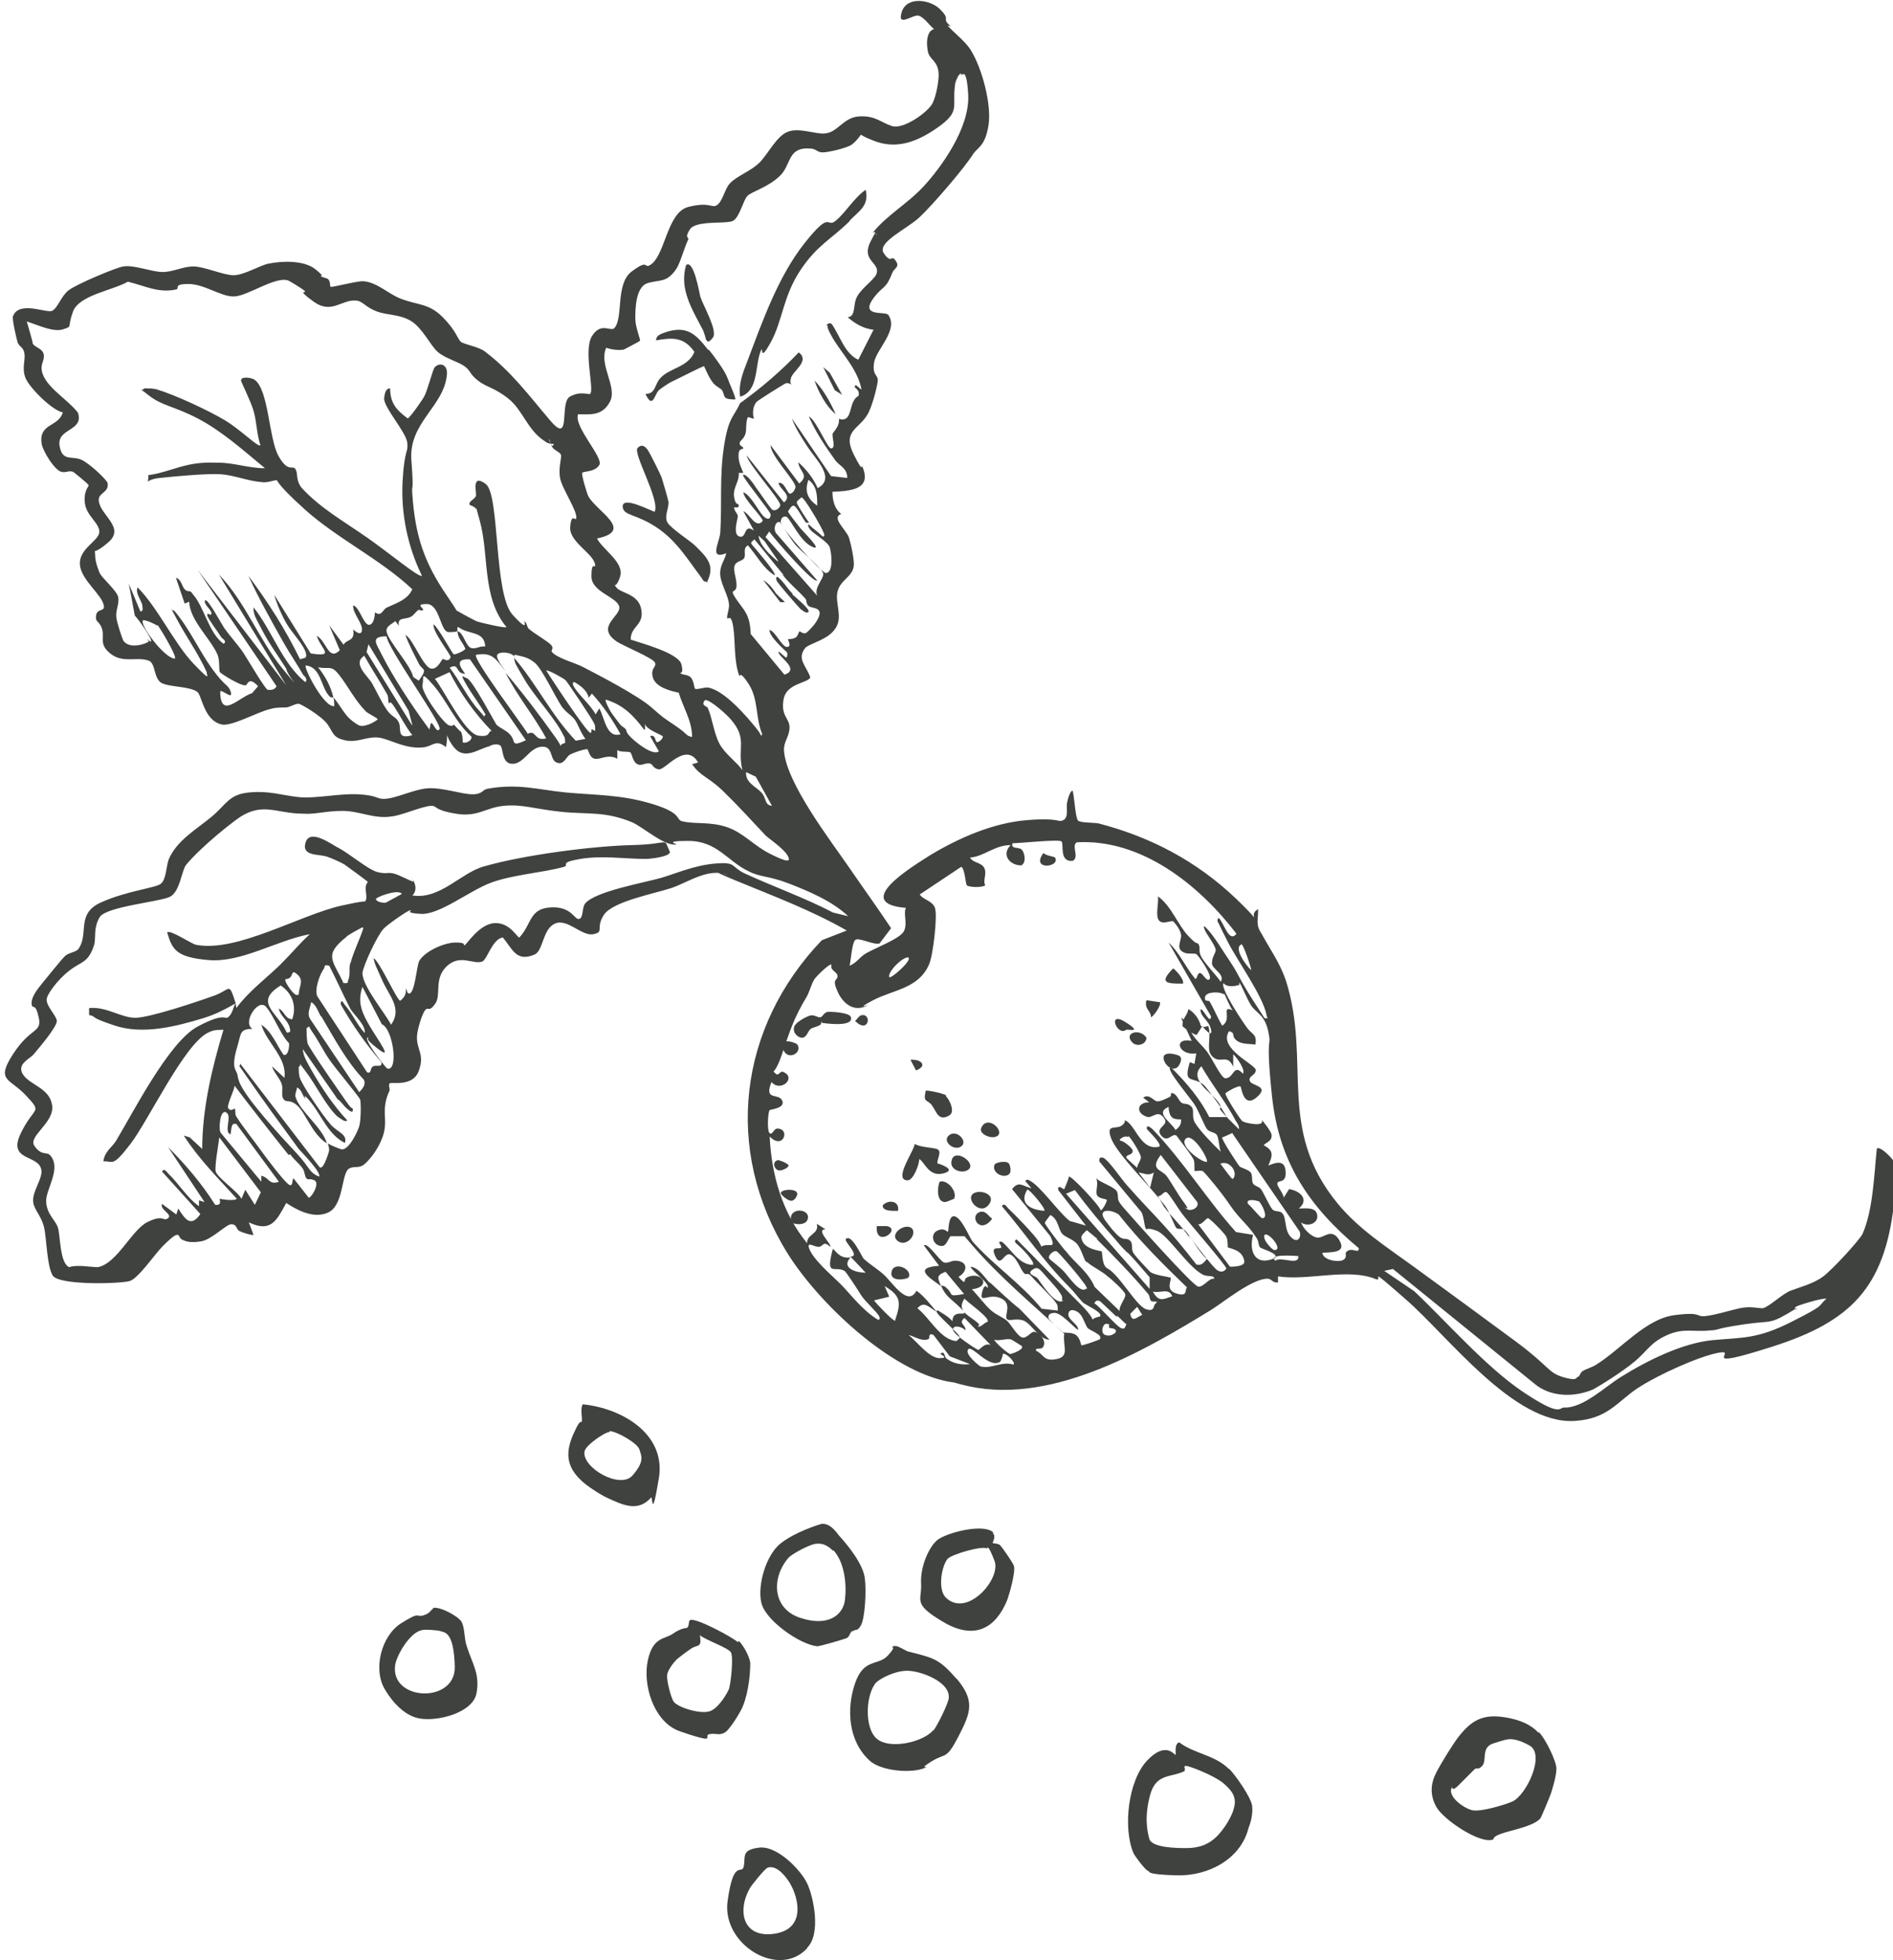 <?xml version="1.0" encoding="UTF-8"?>
<svg id="Layer_1" xmlns="http://www.w3.org/2000/svg" version="1.1" viewBox="0 0 410 424.5">
  <!-- Generator: Adobe Illustrator 29.8.1, SVG Export Plug-In . SVG Version: 2.1.1 Build 2)  -->
  <defs>
    <style>
      .st0 {
        fill: #3f423f;
      }
    </style>
  </defs>
  <path class="st0" d="M260.4,222.2l-1.2,1.9c-.6,0-2.5-1.3-3.1-1.9,0-1.9,1-2.1,1.3-3.7,1.3.8,2.3,2.1,2.7,3.7h.2Z"/>
  <path class="st0" d="M205.2,5.5c1.5,1.7,4.2,3.7,5.2,5.6,2.3,3.8,4.4,11.5,3.7,16s-2.3,4.8-3.3,6.2c-1.9,3.1-9,11.3-11.7,13.8s-9.2,5.4-7.7,7.7,1.7.6,2.3,1.3c1.5,1.7,0,1.9-.4,2.9-1.5,3.8-1.9,2.7-4,5.4-3.3,4.4,2.5,2.9,3.1,3.8,2.3,3.3-2.7,7.5-3.1,10.4s1,2.5.8,4-1.3,5.8-2.3,7.3c-1.9,3.1-5.4,3.5-2.9,8.5s1.5,1.5,1.9,2.7c2.1,5-2.7,5.2-6.5,5.4,0,1.7.4,3.7,1.9,4.8-2.3.8,1.2,3.5,1.7,5.2s1.2,5,1,6.2c-.4,2.3-2.9,2.9-3.5,5.4s1.2,5.4-.4,7.9-5,3.1-6.5,4.2c-2.1,2.5.2,4,1,6.5-.6,1.3-5.2,1.2-5.8,4.8s1.3,4,1.3,6-1.3,3.1-1.2,5c.4,6.9,10,19.4,14,25.2s6.2,8.8,9.2,13.3l-2.5,3.3c-1.2.4-4.4-1.3-5.2-.8s-1,4.6-1.3,5.6c1.3-.4,2.1-1.7,3.3-2.5,1.9-1.2,7.7-3.3,8.5-5s-.2-3.7.4-5c-11.9-1,1.5-9,5.4-11.5,6.2-3.7,13.5-6.9,20.8-7.5,7.3-.6,6.7.6,7.9,0s.6-2.7.8-3.7.6-2.5,1.2-2.7c.4,1.2.6,6,1.2,6.5s3.1.4,4.4.6c11.2,2.9,21.2,8.1,29.8,16.3s1.5,3.8,4.8,2.3c0,2.5-.6,3.3.8,5.4,1.9,3.5,3.8,6,5.2,10,5.6,17.7-2.1,32.1,11.2,48.3,4.6,5.6,10.6,9.4,16.5,13.7s14.8,10.8,22.1,16.2,6.9,6.7,10.2,7.7,2.9,0,3.1,0c.6,0,.6-1,1.2-1.3,1-.6,2.1-.8,3.1-1.5,5.2-3.3,10.6-9.8,16.7-10.6s4.6.4,6.7.2,5.2-1.2,7.5-1.7,3.8,0,5,0c1.5-.4,4.2-3.1,6-3.8s5-1.5,7.1-3.1,7.7-7.7,8.5-9.2c2.3-5.2,2.5-12.9,3.1-18.5.8-.6,3.7,2.5,3.7,2.9.2,2.3.2,6.7,0,9.2-2.1,18.1-9.4,25.4-26.3,30.8s-7.3.6-11.5,1.3-13.3,4.8-17.7,7.7c-4.4,2.9-6.5,6.7-13.7,7.1-13.1.8-27.3-18.3-36.5-26.3-9.2-8.1-4.6-3.7-6.5-4.4-6-2.5-14.6.4-21.2-.6v1.3c-1.2.2-1.3-.8-2.3-.8-3.3,0-9.4,5-12.1,6.7-15,9.2-35.6,21.2-54.2,16.2-1-.2-1-.4-2.7-.6-12.7-2.3-28.3-17.1-35-27.9-13.8-22.3-10.6-48.8,7.5-67.7l5.4-2.1c-7.7-4.4-16-7.5-24-10.8s-1.2-1-1.9-1.3c-4.2-1.5-8.5,1.7-12.1,2.9s-12.7,2.9-14.6,5.8.2,3.7-2.3,4.2-5.6-3.5-8.3-2.3-2.5,5.8-4.4,6.7c-4,1.7-4.8-1.2-6.9-3.7-2.3.4-3.3,4.6-4.4,5.2-1.9.8-4.8-1.7-7.7,1s-1.2,6.2-2.5,8.1-1.5.8-2.1,1.3c-.8.8-1.9,4.6-1.9,6,0,2.9,1.7,3.7.4,7.3s-6,2.3-6.3,2.7,0,1,0,1.5c-2.1,4.4-.2,6.3-1.5,10-1.3,3.7-4,6.2-4.4,6.3-1,.6-2.1,0-3.1.8-1.5,1.5-1,7.9-4.4,9.4s-7.3-1-9-2.1c-2.1,3.8-3.3,6.5-8.1,4.2l1,2.7c-.2.2-2.9-.6-3.3-1s-.4-1.3-1.5-1.3-4.2,3.3-6.5,3.7-3.3,0-3.8-.2c-1.2-.4-.8-1.3-1.5-1.2s-2.3,1.7-3.1,2.5c-1.7,1.7-5.2,6.9-7.1,7.5s-15.4,1-16.7-1.2-1.3-8.3-1.9-10.6-2.1-3.7-2.3-5.2c-.4-2.3,2.3-5.4,1.7-7.3-.8-3.1-7.3-1.7-4.4-7.7s4.8-4.2,1.2-8.1-6.7-3.1-2.9-9,6.3-4.6,5.6-7.9-1.3-1.9-1.5-2.7c-.4-1.5,1.2-3.5,2.1-4.6s4.2-5.2,5-6,2.1-.8,2.9-1.5c2.5-3.3-.6-7.7,5-10.2s11.7-3.1,12.9-4,1.2-3.8,1.7-5.2c1.7-4.2,6.2-6.7,9.4-9.4s3.7-4.8,8.1-5.2,6.9.6,10.6,1c3.7.4,8.7-.8,12.9-.6s4,1,5.6,1c2.5,0,6.5-2.1,9.6-2.3s7.3,1.3,9.6,1.3,2.1-1,3.3-1.2c6.7-1.2,10.8.2,16.9.8,6.2.6,11.9.4,18.8,2.5,6.9,2.1,4.8,3.5,6.7,3.8,2.9.6,5.8,0,9.4,1.2s5.8,4,9.4,5.8,4.6,1.9,3.8.4-4.2-3.8-4.8-4.4c-3.1-3.3-6-6.5-9.2-9.6s-4.8-3.1-6.7-5.8l1.3-.4c-2.7-4.6-7.1,1.7-8.5,1.5s-1.2-1.2-2.1-1.3-1.7.6-2.5.2c-1-.4-1.2-2.1-1.5-2.5s-2.3,0-2.9-.6v1.9c-2.7-1.5-4.8,1.5-6-1s.2-1,0-1c-.6-.4-3.8.8-4.4,1.2s-1.2,2.1-2.5,1.7c-1.9-.4-.8-3.7-3.5-3.5s-3.8,3.7-6.3,3.7-1.9-3.5-2.7-4-2.1,0-2.3.2c-2.5.6-5.4,3.1-7.7.2s-1-4-1.7,0c-2.1-1.7-2.7-.4-4.6,0-4.2.6-7.7-1.9-10.2-2.1s-4.4,1.2-7.1.6-2.5-1.7-3.8-3.5-5.8-4.4-6.2-4.4c-1,0-1.9.8-2.9.8s-2.3,0-3.5.4c-2.5.6-8.1,3.7-10.2,3.3-4-.8-4.4-6.5-5.4-7.1-1.7-1.2-6-1-7.7-1.9s-1.3-4.2-2.7-4.8c-2.5-1-5.6.6-8.3-1.5s-1.3-3.5-1.9-5.4-1.5-1.3-1.3-2.9,1.9-.8,1.7-2.1c-.4-2.5-5-5.6-5.2-9s4-5,4.2-6.9-2.7-3.5-3.1-6.2.8-3.7.8-4-3.1-2.7-3.3-2.9c-1-.4-1.5.2-2.5,0-1.5-.2-4.2-4.6-4.4-6.2-.6-4.4,3.7-3.5,4.6-6.7-2.3-.4-7.3-5.4-8.1-7.5s0-3.7-.2-5.2-1.2-1.5-1.5-2.5-1.2-5-1-5.6c1.3-3.5,7.3-.6,8.5-1.2s1.9-3.1,3.5-4.4,10.4-5,11.9-5.2c2.3-.4,6.2,1.2,8.5,1.2s4.4-1.2,6.7-1.2,6.5,1.9,8.7,1.9,5.6-2.1,7.5-2.5c2.9-.6,7.7-.8,10.2,1.2s.8,1.2,1.2,1.5,1.2.4,1.5.6c.6.4.4,1.5.6,1.7s5.8-1.3,7.1-1.2c2.9.2,5.4,2.7,7.9,3.7,3.7,1.5,6.2,1,9.2,4s3.3,4.8,4,5.4,3.7,1,5.2,2.1c5.8,4.4,9.6,9.6,14.2,15,4.6,5.4,1.9-3.8,4.2-5.2,2.3-1.3,4-.4,4.4-.6,1-.8-1.5-9.4.4-12.5s4-1,4.8-1.7c2.1-2.1.2-9.6,3.8-12.3s2.7-.8,3.8-1.3c3.5-1.7,3.7-11.5,8.5-12.7s5,.4,6.2-.4,1.7-3.5,2.7-4.6c1.5-1.7,4.6-2.7,6.5-4.6s3.7-5.8,6.2-6.7,6,.6,7.9.4c2.9-.2,4-3.5,7.5-3.7s4.6,1.3,7.1,2.1,7.9-3.1,8.8-5,1.3-5,1.3-6c0-3.1-1.9-3.3-2.3-5s-.4-4.6,1.3-5c-1-.8-2.1-2.5-3.3-2.9s-4.8,2.7-3.7-.8,6.2-2.7,8.3-.6.8,1.9,1.5,2.9l.8.8ZM189.1,50.3c3.1-3.8,7.5-6.2,11-10s10-12.5,9.6-19.8-1.7-3.1-1.5-4.6c-.6,0-1.2,1.7-1.3,2.1-.8,5.2,1.3,6-3.8,9.6s-9.4,4.6-13.8,2.9-2.5-1.7-2.7-1.5-1,1.5-2.1,2.3-5.2,1.7-6.3,1.7-1.3-.6-2.3-.8c-5.4-.6-4.4,3.3-6.9,5.8s-6.2,3.5-7.1,4.4-1.7,4.6-3.1,5.4-8.1-.2-9.4,1.9,0,1.5-.4,2.3c-.8,1.7-1.7,5-2.5,6.2-2.1,3.1-3.5,2.3-6.2,3.1s-2.7,5.8-2.7,7.7,1.2,4.6,1,4.8-3.1,1.7-3.5,1.9c-1.3.2-2.7,0-3.8-.4-1.7,3.7,2.5,8.5.8,11.7s-4.4,2.7-6.9,2.7c-1,2.7,5.6,9.4,4.6,11s-3.5,1.3-3.7,1.7,1,4.4,1.3,5c1.7,3.3,10.2,7.5,1.9,9.2,1.3,2.5,6,5.2,5,8.3s-1.7,1-.8,2.3,4.8,1.3,5.4,4.8-2.3,3.5-2.3,6.5c2.3.8,10.4,2.9,11,5.4s-.6,1.5-.2,1.9,1.7.2,2.3,1,.6,1.9.8,2.3,2.3-.4,2.9-.2c3.5.6,8.3,6.2,10.4,8.8s.4,2.3,1.3,1.3c-1.5-3.5-.8-7.5-2.9-10.8s-1.9-1.5-2.1-1.9c-1.2-3.3-.8-7.5-1.3-10.6s-1.2-1.3-1.3-1.9.4-1.7.4-2.7c0-1.9-1.7-4.4-1.9-6.5s1-3.3,1.3-4.8c-3.8,1.5-1.5-2.3-1.3-4.4.4-6.3-.2-12.1.8-18.7,1-6.5,2.1-6.3,3.5-9.4,4.6-3.3,8.8-6.9,12.7-11,2.5,1.9-1.3,4-1.7,5.6s.4,1.2.2,1.3-.8-.4-1.3-.2-6.2,3.8-6.3,4c-.8.8-1,2.5-.6,3.7l-1.3-.4c-.6,1.2-.2,2.7-.6,3.8s-1.2,1.3-1.2,1.9.6.6.8,1c0,.4-.8,0-1,1-.2,1.9.4,2.9,1,4.4h-1c.2,1.9-1.3,3.1-1,5.2s1,1.2,1,1.9-1,.2-1,.4c0,.8.8,1.3.8,1.9s-1.2,4,.4,4.4.8-2.9,3.1-1.3l-2.3-4.2c1.3.4,2.7,4,4.2,2.1,0-.8-4.2-4.8-4.2-6.2,1.7.6,3.5,4.6,4.6,5.4s1.3,0,1.3-.6-5.4-7.1-6-8.5c.6-.6,2.5,2.1,2.7,2.5.8,1,3.3,4.8,3.7,5,.8.4,1.7-.6,1.7-1,0-1.2-6.9-8.8-7.3-10.8l8.1,10.2c1.9-1.5-.8-2.7-1.2-4.2,1.3-.4,1.9,2.3,2.5,2.3s1.2-1,1.2-1.5c-.2-1.5-5.4-6.7-5.4-9l6.2,8.3c2.3-1.9,0-2.5-.2-4.6,1.7,1.5,3.3,3.5,4.2,5.6,4-2.1-.4-6.2-2.1-8.8s-2.7-4.2-3.5-6.3l8.5,12.5,3.5.4c0-2.1-1.5-2.5-2.5-3.7-2.1-2.9-4.4-6.3-5.8-9.6,1.5.6,4,6.9,4.8,6.9,1.2,0,0-2.7.4-3.3s1.5-1.7,1.3-3.1c2.5.8,2.3-2.1,3.1-3.7s1.3-.8,1.2-1.9-1.5-1.2-.6-1.7l1.2,1c-.8-4.4-4.2-7.7-6.3-11.3s-.2-1.9-1.3-2.7q.8-.8,1.3,0c1.7,2.5,2.7,6.2,5.6,7.5l3.3-6.5c-2.1-.2-4-1.3-5.6-2.7,1.9-.2,1-2.7,2.1-4.6s4-3.8,4.2-5c.6-2.3-3.5-2.7-1.3-6.9s.8-1,1.2-1.3v-.6ZM120,96.2c-.4-.2-1.3,0-1.9-.6-3.8-2.3-4.8-6.7-7.9-9.2s-4.8-2.5-6.7-4-1.5-2.1-2.9-3.1-4.2-1.7-5.8-3.1-3.3-5.2-5.8-6.7-5.2-1.2-7.5-2.1-2.9-2.1-4.2-2.3c-3.3-.4-5.4,3.1-9.4.2s-1.2-1.7-1.9-2.3-3.5-2.3-3.7-2.3c-2.9-.8-8.8,3.5-11.7,3.5s-6.3-2.7-9.8-2.7-1.7,1-2.7,1.2c-3.8.8-6.7-.8-10.4-1.7-3.3,1.9-10.6,2.9-11.9,6.5s0,3.1-2.1,3.8-5.2-.8-7.9-1.7c0,0,1.3,4.4,1.3,4.8.4.8,1.9,1,2.3,2.1s-.4,2.1-.4,3.1c0,3.8,5.6,6.7,7.9,9.8,1.3,4-4.6,3.3-4,7.1s2.9,1.9,5.2,3.3,5.2,4.4,5.2,4.8c.4,2.1-2.1,2.1-1.9,3.8.2,3.1,5.8,5.8,2.1,9s-2.9,1-2.9,2.7.8,3.5,1,4c.6,1.2,3.7,3.8,4,5.2s-.6,2.9-.4,4.4,1.3,4.6,1.5,5c1,1.5,3.3,1.2,4.8.6,1.5-.6.2-.6.4-.8.2,0,.8.6.8.4.4-.4-2.7-4.8-3.5-5.6l-1.3-6.9,2.5,6c.8,0,.4-1,.4-1.5-.4-1.2-1.5-2.5-1-3.7,4.4,4.4,7.9,12.1,12.1,16.5s2.7,2.3,2.9,1.9c-1.9-4.2-4.6-7.9-6.7-11.9s-1-1.2-.4-1.5c3.3,3.8,5.4,8.7,8.3,12.7s3.5,3.3,4,5-1.9-.6-2.3-.2c0,6.2,4,1.3,6.9.4l1.3-1.5c-2.1-2.3-2.3-.2-2.7-.2-1,.2-5.4-2.5-5.6-2.9s0-2.3-.4-3.5c-1.2-3.3-6.2-7.7-6.2-11.7l-1,.4-1.9-5.6c1.2.4,1.2,1.7,1.9,2.5s1.2,0,1.7,1c2.5,2.7,3.5,8.5,6.7,10.8.8-.4,0-1-.4-1.3-.6-1-2.9-4-3.1-4.8s.8,0,.8-.2c.6-.8-1.7-2.1-1.3-3.1.6-.6,4,6,4.4,6.3,1.2,1.7,2.9,3.5,4,5.2s4.6,7.7,5.2,7.9c.8,0,1.5,0,1.9-.8l-17.1-25.2,19.2,25-14.6-24c5.8,6,8.7,14.2,13.8,20.4,5.2,6.2,1,1.5.8,0-1.7-2.7-3.7-5.4-5.2-8.3s-1.9-3.3-1.9-5c4,5,6.2,12.1,11.2,16.2.6-.4,0-1.2-.4-1.5-1.3-2.3-2.9-4.6-4.2-6.9-2.7-4.8-5.4-9.6-7.7-14.6,4.2,5.6,8.1,11.7,11.2,18.1.6-.4,1.5,0,1.3-1.2-.4-1.9-3.1-4.6-4.2-6.5s-2.1-4.2-2.7-6.3l7.9,12.7c5.4.8,2.3-.8,1.3-3.8,2.1,1,2.5,5.6,5,3.1l-2.3-5.4,3.1,4.2c.8-1.3,2.5-.6,2.1-3.3,0,0,1.7,1.7,1.9.2s-2.1-3.8-1.9-5.4c1.3.2,2.3,4.4,3.5,4.2s1.2-2.7,1.2-2.7c0,0,.8.6,1.3.2s.8-1,1.2-1.2c2.1-1,4.6-1.7,5.6-4-6.9-6.5-16.3-11-23.3-17.3s-5.6-6.3-6.2-6.3-1.9.6-3.1.4c-2.9-.2-6-1.5-8.8-1.7s-9.6.4-13.3.8-2.3,1.9-2.5-.6c3.1-.4,6-1.7,9-2.3s5.2-.4,6.3-.4c3.3,0,6.5,1.2,10,1.2-4.6-3.8-9.4-8.1-14.6-10.8s-7.7-2.7-10.6-5-1.3-.6-1-1.5c1,0,1.9,0,2.7.2,4,1.2,11.3,4.6,14.8,6.7s7.3,6,7.7,5.4c-.8-2.3-.8-5.2-1.5-7.5s-2.7-6.2-2.7-6.5c0-1,2.3-.6,2.9-.2,3.1,2.1,3.1,12.7,5.2,16.5s3.1,1.9,3.7,2.9,0,2.3,1.3,4c4,4.4,9.2,7.3,14.2,10.8s11.2,8.7,11.9,8.3c-3.1-6.3-4.6-13.5-4.2-20.6s1.3-6,1-8.3-5.2-7.7-5-9.6.8-2.1,1.3-2.1c0,3.3,1.5,4.8,3.8,6.5.4,0,3.5-4.4,3.7-5,.6-1.2,1.7-5.4,2.1-6,1-1.2,2.9-.8,2.7,1.5-.6,6.9-8.3,10.4-7.7,18.5s0,4.8.2,7.3c.6,9,2.5,14.8,7.5,22.1s.6,2.1,1,2.5,5,2.9,5.6,3.1,6,1.5,6.3,1.2c-5.4-6.5-3.7-15.6-5.8-23.1s-.4-1.9-.8-2.5-1.3-.8-1.3-.8c-.6-.8,1.2-1.3,1.3-2.1s-1-4.8,2.1-2.5,1.7,23.8,5.8,28.3,2.1.8,2.7,1.5.4,1.3,1,1.7c1.2,1,3.8,2.5,4.6,3.3s0,1.2.2,1.5c.8,1.3,5.2,2.5,6.7,3.3,3.7,1.9,11.9,6.2,14.8,8.7s2.1,1.9,5.2,4,2.1,2.1,3.7,2.5c0-3.5-1.9-6.3-2.9-9.6-1.9-.4-5-1.2-5.6-3.3s1-2.3.4-3.3-6.7-3.5-8.1-4.4c-5-3.3,1-5.6.4-7.7s-6-3.1-6-6.5.8-1.7.8-2.3c0-2.5-5.6-5-5.4-8.3s1.2-1.3,1.3-1.9c.4-1.5-3.1-6.5-3.5-8.8s.4-4.4.2-5-1.5-1-1.9-1.7-.4-1.5-.8-1.7l.8,1.5ZM177,109.5c0-2.1,0-4.2-1.9-5.6-.8,2.3-.4,4,1.9,5.6ZM175.4,113.2h-.8c-.6-.6-2.1-3.7-2.7-3.7s-1,1-1.2,1.2,2.1,2.9,2.5,3.5,5.4,5.4,2.7,4.2-4.8-6.3-5.6-6.5-1.2.4-1.2,1.2c0,1.2,8.8,11,9.8,11,1.7-.2,1.2-4.4.8-5.6s-3.5-2.9-4.2-3.8-.4-1-.4-1.2c1,1,2.1,1.7,3.1,2.7.4,0,.4-.4.2-.8-.4-1.2-4.2-7.7-4.8-7.7-.4.4-1.2.8-1,1.3s2.1,3.5,2.5,4l.2.2ZM169.1,113.2c-1-.8-1.9,1.5-.8,2.5l8.7,10c-.8.8-9.6-9.4-10.4-10.6l-.8,1.2,11.2,12.7c-.8-1.7,1.5-3.7,1.3-4.8s-5-5-6-6.2-3.1-4.6-3.3-4.8ZM168.5,121.4l-2.9-4.2-1.3-1.2c.2,2.1,2.5,4.2,4.2,5.6v-.2ZM169.7,124.5c-2.1-2.5-4.2-5.2-6.3-7.7-.6.6-1,.6-.4,1.3s5.2,6,4.8,6.5c-2.5-1.5-3.8-4.2-5.8-6.5-1.2.6-.4,1.9-.8,2.7s-1.7.6-2.1,1.7.6,3.1.4,4.6-1.7.2,0,2.7,2.9,3.1,3.1,7.5l7.3,8.8c3.7-1.2-1.9-4.2-1.2-5l1.5,1.3c.4,0,.4-1,.2-1.2s-4-3.5-3.7-4.8c1.3.4,2.7,3.8,3.8,3.7s0-1.7.2-1.7,1.2,0,1.7-.4.6-1.3.8-1.3c0,0,.8.6,1.3.4s1.9-1.9,1.9-1.9c2.9-4-.6-3.3-1.3-4s-.2-1.2-.8-1.7c-1.5-1.7-3.3-3.1-4.6-4.8l-.2-.2ZM98.9,136.8c-.6,0-1.5.2-2.1,0-1.5-.8-1.7-6-4.4-6s-.4,1-.8,1.3-.8-.2-1,0c-.6.4-1,1.2-1.7,1.5-1.2.6-2.9,0-2.5,1.9l-.8-1c-.6.6-1.9,1-1.9,2.1.2,2.1,5.2,7.3,5.8,10l1.2.8c2.1-2.9.8-2.1,0-3.7s-2.1-4-2.9-6.2c1.7.8,4,7.5,5.8,7.3,1.3,0,2.1-2.1,2.3-2.1s1.3.8,1.7-.4c0-.6-4-5.6-3.7-7.1,1,.6,4,6.3,4.4,6.5.6,0,2.3-.8,2.5-1.2-.6-1.5-1.7-2.3-1.7-3.8,1.2.2,1.7,2.9,2.7,3.5s2.1-.4,3.3-.2c-.2-3.5-3.7-2.5-5.8-4.2-.4,0-.2.6-.2,1l-.2-.2ZM34.1,135.5c-.6-.4-2.3-1.2-3.1-1.2-1,.8,4.8,8.5,6.9,8.3.4-.6-3.3-6.7-3.8-7.3v.2ZM83.7,137.8c-3.7,0-2.1,1.7-1,4,2.3,4.6,6.5,11,9.6,15.2s.4,1,.6,1.5l.4-1.9c.6-.2,1.2,2.3,1.9,1.3s-11.3-17.5-11.5-20.2ZM89.3,157l-.8-3.1-8.7-14.4-.4,1.7s9.8,15.8,9.8,15.8ZM111.4,142.2c-.6-1-3.3-1.2-3.7-.4s1.5,3.1,1.9,3.7c-2.1-2.5-2.7-4.4-6.5-3.7-.8.8,10.4,15.6,11.2,17.1,1.9-1,1.3,1.7,4,1-2.7-5-6.3-9.2-8.8-14.2,3.3,3.8,7.7,9.6,10.6,13.7,2.9,4,0,1.9,2.3,1.5,0-.6,0-1.2-.4-1.7-1.5-3.3-6.3-8.5-8.3-11.9s-2.3-3.8-2.3-4.8c4.8,5.6,8.1,12.5,13.3,17.9l2.1-.4c-1-1.2-1.7-3.5-2.5-4.4s-1.7-1.3-2.7-2.7c-1.5-2.3-4.2-8.1-5.8-9.4s-2.7-1.3-4.2-1.7c-.4,0-.2.6-.2,1v-.4ZM84.3,152.4c-.4-.6,0-1.5-.6-2.3-1.5-2.7-3.3-5.4-4.8-8.1-2.7,1.7.8,4.4,1.7,6s1.9,3.8,3.1,5.6,2.1,1.5,2.7,2.9-.6,3.7,2.9,2.7c-1.5-1.9-2.5-4-3.8-6s-1-.6-1.2-1v.2ZM102,142.8c-4.6-.4-1.2,2.9-1.3,3.1-2.1,0-1.2-2.5-3.3-1.3,2.1,2.7,4,6.7,6.3,9.2s.6,1.2,1.5,1c-1.3-2.3-3.1-4.6-4.4-6.9s-.4-1.2.4-1c1.2.6,5.4,8.5,6.3,10,.8.8,2.1,1.2,2.9,2.1,1.5,1.5,0,2.9,3.5,1.3l-12.1-17.5h.2ZM72.2,151s-.6.2-1-.4c-1.7-1.9-1.7-6.2-5-6.5-.4.6,4,9.2,6.2,8.8,0-.4,0-1.3-.2-1.9,1.3,1.5,2.3,3.5,3.5,4.6s2.1,1.5,2.1,1.5c1.2.4,3.1-.6,4-1.3,0-.4-2.3-1.3-2.7-1.9-2.1-2.1-3.8-5.4-5.6-7.7s-2.1-1.2-4.6-1.7c1.5,1.9,2.7,4,3.3,6.5ZM128.9,158c0-.6,0-1-.2-1.3-.4-1-5.8-9-6.2-9.4s-3.8-2.3-4.2-2.1c.6,1,9,13.8,9.6,13.5s-.4-1.3,1-.4v-.2ZM97.5,145.5l-3.3,1.5c1.9,2.3,6.5,11.9,9.4,12.3s1.9-1,2.9-1c-3.7-3.8-6.9-8.3-9.2-12.9h.2ZM100.2,160.7c.4.4,2.1-.2,1.9-1.2-3.5-3.1-5.4-7.9-8.3-11.2s-1.9-1.5-2.3,0,4.6,8.5,5.8,8.8.8-.4,1-.2,1.3,1.5,1.5,1.5c.4.6.4,1.9.4,1.9v.2ZM127.5,151c-.4-1.5-1.7-2.5-3.1-3.3-.4,0-.4.4-.2.8.8,1.7,3.8,4.2,4.8,6.2l.8-1.3c1.2,2.1,1.5,6.5,4.6,5.6-1.7-3.1-3.8-6.2-6.2-8.8,0,0-.8,1-.8,1ZM139.5,158c-2.3-3.1-4.6-5.4-8.3-6.5-.2.4.8,2.1,1,2.5s2.1,2.9,2.3,3.1c1.9,1.3.6.8,1.7,2.1s5.2,4.6,6.5,3.5l-1.9-3.3c1.3-.4,1,1.2,1.5,1.3s1.5-1,1.2-1.3-3.7-1.5-3.8-2.7v1.3h-.2ZM158.3,155.8c-.8-1-4.6-4.4-5.6-4.2-1,1.2.4,1.3.6,1.7,1,2.3,1.3,5.4,2.5,7.7s3.8,4,5,5.8c-1.2-5,1.2-6.7-2.5-11ZM167.2,174.5l-3.5-6.3-2.1-1c-.2,2.3,2.1,3.1,3.3,4.4s.6,2.7,2.3,2.9ZM51.4,218c2.7-3.5,6.3-6.2,9.2-9,2.9-2.9,4.2-4.6,6.5-6.7-7.1,1.3-14.8,6.2-21.9,5.6s-7.9-2.3-9-6c.8-.6,5.2,2.5,6.3,2.7,8.8,1.7,22.5-6.5,31.5-8.5s3.8,0,4.6-.4c1.2-.8.6-2.1.6-3.3s.6-1.3.4-1.5-4.4-3.3-5-3.7-3.1-1.5-3.8-1.7c-1.7-.6-5.6,0-4.6-3.1s5.8.6,7.1,1.2c2.3,1.2,6.3,4.6,8.3,5.2,2.9.8,2.1-.6,6,1.3s1.2,0,1.3,0c1.2.8,1.5,2.9.4,3.8,6,1,10.6-5,15.6-6.3,8.7-2.5,23.5-4.4,32.1-4.6s6.5-1.9,8.1,1.5c0,1-4.2,1.5-5.2,1.5-4.6,0-9.4-.8-14.2,0-4.8.8-2.3,1.3-3.5,1.7-4.6,1.3-11.3,1.7-16,3.5s-11,6.9-15,6.7-1.7-.8-2.3-.8-5.2,3.3-5.8,4c-1.3,1.3-4.4,7.9-4.6,9.6,0,2.9,4.8,8.5,6.2,11.2,2.5-3.5-.4-6.2-1.9-9.6s-1.5-3.1-1.9-4.8c1.2.4,5.2,9.4,5.8,9.2,1-.8,1.3-1.5,1.2-2.7l.4,1c1.5,1.2,1.9-5.8,2.5-6.9,1.2-2.1,5.4-4,7.9-4s1.5.6,1.9.6,3.1-4.6,6.5-4.8,5,3.3,5.4,3.1c2.7-2.9,2.1-6.2,6.7-6.5s5.2,2.7,6.2,2.5.6-2.3,1.3-3.3c2.1-2.7,13.1-4.6,16.5-5.6s7.1-2.7,11.7-3.1,3.3.6,6.3,2.1c6.3,2.9,13.3,5.4,19.2,8.5l3.3.8c-3.5-3.3-8.5-5.4-12.9-7.1s-6.2-1.3-8.8-2.7c-4.4-2.1-6.7-6.5-12.9-6.5s-1.7.8-2.7.8c-2.7.2-6.7-3.5-9.4-4.8-6-2.5-9.6-1.7-15.4-2.3s-8.5-1.7-12.5-1.3-5.6,2.5-10.4,1.7-4-1.7-5.2-1.7c-1.9,0-6.5,2.1-8.7,2.3-3.8.6-6.9-1.2-10.6-1.2s-6,.8-8.5.6c-6.2,0-9-2.9-14.8,1.5-5.8,4.4-9.6,8.3-10.6,9.6s-1.3,5.8-3.5,6.9-13.8,2.1-15.2,4.4-.8,4.6-1.2,6c-1.3,4-2.7,3.5-5.4,5.6s-4.6,5-4.8,5.8c-.6,1.5,1.9,3.7,2.1,5s-4.2,6.3-5,7.3-3.8,2.1-2.3,4.4,5.8,2.9,6.3,6.7-5.4,6.7-3.8,8.8c1.5,2.1,2.5,1.2,3.3,1.9,2.7,2.9-1,7.5-.8,10.2s1.9,3.8,2.5,5.4.4,7.9,2.5,8.7c1.7-.6,4.6,0,6.2,0,4.2-.8,7.3-8.1,10.8-9.8,3.5-1.7,3.3,0,4.4-.8s-1.9-1.9-1.3-3.1l3.1,2.3.4-1.3c1.5,2.3,2.7,4.2,4.8,1.2l-8.3-9.2c.4-.8,1,0,1.3.4,2.1,1.9,4.2,5.4,6.7,7.1v-1.3c-.2,0,1.2.4,1.2.4l-7.9-11.9c3.8,3.8,7.3,7.9,10.2,12.5,1.7.2.8-1.3,1-1.3,0,0,2.9.6,3.7,0-4-4.4-8.3-8.7-11.5-13.7l1.3.4,2.7,2.5c0-8.7,2.1-17.5,4.6-25.8-1.3,0-2.1,0-3.3.6-5.2,2.5-12.9,19-16.9,24.2s-3.7,3.5-5.8,3.7c.2-2.1,1.9-3.1,2.7-4.4,3.8-6.3,11.5-21.5,17.7-24.8,6.2-3.3,5.8-1.3,6.7-2.1s1-2.1,1.5-2.9c-2.3,1.3-4.2,2.3-6.7,3.1-6.2,1.9-13.3,3.7-19.4,1.7s-3.7-1.9-5.6-2.3v-1.5c3.7-.4,6.9,2.1,10,2.1s13.5-3.5,17.1-4.8,3.1-3.1,4.6,1.5l.2,1.2ZM260.4,222.2s2.3,2.9,1.9.8-2.3-2.7-2.3-4.4c.6-.4,2.1,3.5,2.3,1.5l-9.2-16c2.3,2.1,3.7,5.4,5.8,7.9.4,0,.4-1.3,1-1.3s1.5,2.1,2.1,1.3-2.5-5.2-2.9-5.4c-.4-.2-1.5,0-2.3-.2-2.5-.8-.8-2.7-1-4s-1.5-2.7-1.7-2.9c-.6-.2-2.3.8-3.1-.2s0-3.8-.2-5.2c2.9,2.1,4.2,6,6.5,8.5s1.9,1.2,2.3,1.9,0,1.3.4,2.3c.6,1.5,3.3,4.2,4.4,5.8,1-1.7-1.9-2.7-1.9-4s.6-1.9.8-2.7-1.9-3.5-2.3-4.4-.4-1.3.4-.4c1.5,1.5,3.7,5.2,5,7.1s1.7,2.9,2.9,5,3.1,5,4.6,7.3c1.2,0,.4,0,.4-.8-.8-4-6.3-11.7-8.3-15.6s-1.5-3.1-2.3-4.6c0-1.3.6-.4.8,0,.8,1.2,1.9,4.6,3.3,2.7-8.1-10.6-20.6-20.6-34.6-19.8-1.2.8.6,3.1-.8,4-3.1.4-1.9-3.7-2.5-4.2s-9,.4-10.6.4c-.4,1.3,1.2.8,1.9,1.3s1.2,2.9,0,3.5c-2.5,0-4.4-2.3-2.3-4.4-3.5,0-5.8,2.5-8.8,2.7.6,1.2,2.5,1,3.1,2.3s-.4,2.7.2,3.7c-.8.6-3.7.4-4,0s-.4-3.5-1.2-4l-9,6c.8,1.2,2.7,1.3,3.3,2.9s-.4,10.4-1.3,12.3c-2.3,5.2-7.7,5.4-12.1,7.7s-.4.8-1,1c-2.9,1.7-5.4,0-6.7-2.9s0-2.3,0-3.3-1.7-1.2-1.3-2.5c-.4-.4-3.7,2.9-3.8,3.3-.6,1-.8,2.1-1.5,3.5-2.9,4.8-3.7,7.5-5.4,12.5s-2.3,3.3-1.5,4.2,1-.8,1.9-.2c2.7,1.3-.8,4.4-2.7,2.1-1.7,4.2,1.5,2.3,2.3,4s-2.5,1.9-2.7,2.1c-.4.4-.6,4.6,0,5s.8-.8,1.5-1c3.1-.2,1.5,4.8-1.5,1.7.4,8.3,2.7,16.5,8.1,23.1,0-2.1,2.7-1.9,2.1-4.2l1.9,1.2c-2.3,0,1.5,3.3,1,3.8-1.5-1.5-1.5,0-2.5,0s-2.5-1.2-2.1.2c.8,2.5,5,6,6.9,7.9s4.8,5.8,8.1,7.7c.4,0,.4-.4.2-.8-.4-.8-3.1-3.3-3.8-4.4s-3.3-5.2-3.7-5.4c-2.1-1.2-4.2,1.5-2.5-4.8,1.2,1.3,1.9,2.1,3.8,1.9-2.1,2.3,1.2,3.3,3.3,3.3l-3.3-3.5c2.3,0-1.5-3.3-1-3.8,1.2-1.2,3.3,3.5,3.8,4.2,1.2,1.2,3.1,2.3,4.4,3.5,1.9,1.7,5.2,7.1,7.1,3.5,1.7,1.2,3.1,3.1,4.4,4.6-1.7-1-2.7-2.5-4.2-.8,2.7,2.1,5,6.9,8.5,7.1.2-.4.8-.4.6-1s-3.8-3.8-4.6-4.8,0-.8,0-.8c1.2.8,2.1,1.2,3.1,2.3,0-3.1,4.2-.4,1.9-2.7s-3.3-2.5-4.4-5c.2,0,.8,0,1.3.6,1.5,1.3,0,1.9,3.7,1.2l-4-4.8c-2.1.8-1.7,1.3-1,3.1-2.3-1.7-6.3-4-.4-4.4l-3.3-4.4c.8-.8,3.5,3.5,4.4,3.7s1.5-.4,2.3-.4c2.9,0,2.9,2.3.8,3.5,1.9,2.1,1,.6,1.7.2,3.1-1.7,5.8,1.9,1.2,2.5,1.3,1.3,2.9,3.5,4.2,4.6s2.7,1.5,3.5,2.3,2.1,3.1,3.1,3.5,1.9-1.2,2.7-1.2,2.5,1.5,2.1,2.9-1.9.2-1.7,1.2c1.7.8,1.5,2.1,3.8,1.9,3.8-.4,1.9-2.7,2.3-5.6-6.7-6.2-13.8-12.1-19.8-19-6-6.9-1.2-2.1-1.3-2.1h-3.5c-.4.2-.8,1.9-1.7,2.1-2.1.2-2.9-2.5-1.2-3.3s2.1.4,2.3.2c.2,0,0-3.7,1.5-3.3s3.1,4.4,3.8,5.4c4.6,5.2,10.6,9.2,15,14.6l3.5.4c0-.8,0-1.2-.4-1.7-.6-1-4.2-4.4-5.2-5.6s-1.2-.2-1.7-.8c-.8-.8-1.5-3.3-2.9-4s-2.1,2.9-3.3.4.8-1.5,1.2-1.9-1.2-1.5.2-1.3c2.1,1.7,3.7,5,6.7,5,.6-.6-2.5-3.7-3.1-4.2s-1.2-1-.4-1.3c4.6,4.6,9.2,9.4,13.8,14s1,3.3,4.2,2.7c1-.8-3.5-2.7-3.7-3.1-1-1-1.7-2.1-3.1-3.5-5.4-5.4-9.6-11.7-14.4-17.3.4-.8,1,0,1.3.4,1.3,1.2,5.8,5.8,6.7,7.3s.4,1,.2,1.3c1.7-1.5,3.8.8,2.3-2.5l-8.3-10.2c1.5-1.9,2.3-.6,4.2-.2l-1.3-1.5c0-.4.6-.4.8-.2,2.3,1,6.5,7.1,8.8,8.8l3.5,1-6-7.7c-.2-1.5,1.2,0,1.3-.2s1-2.3,1-2.7c.4-.4,6.7,6.3,6.9,7.3.4,0,1.5-2.1,1.3-2.3s-1.7-.2-2.1-1,.4-2.5-.2-3.7c.8,1,4.2,1.9,4.6,3.1.4,1.7-.4,1.3,1.5,3.5s14.8,16.7,16,16.9,2.3-1.9,3.5-1.7c0-.8-1.3-.4-2.3-.8-3.3-1.5-7.7-8.7-10.2-9.6s-1.9,0-2.3-.4-.4-3.3-1.3-4l-8.8-10.6c0-.6,0-1,.8-.8,1.2.4,4.2,5,5.4,6.2,2.7,3.1,5.4,5.8,8.1,8.8s4.6,5.4,6.7,8.1c1,.4,1.7-.4,2.3-1.2-1.3-.8-4-5.6-4.8-6.2s-1.5,0-1.9-.6-1.5-3.5-2.3-4.6c-2.7-3.7-10.4-11.2-11.7-14.6s1-1.9,2.3-2.9,0-1.5,1.2-.8c2.1,1.7,3.1,6.3,6.9,5.4.6-.6-2.5-3.5-2.7-3.8-.2-1.2,1-.2,1.2,0,6.5,6.7,11.9,15.4,18.1,22.3l3.7.6c-1,3.8.6,6.9,4.8,5,.8-1-2.9-1.9-3.3-2.3s-.2-1.3-.8-2.1c-1.7-2.7-3.8-4.2-5.6-6.9s-5.6-7.3-6-7.5-1.5,0-1.7,0,0-1.5-.2-2.3-3.7-5.2-3.8-5.4c-1-.6-1.9,1.7-3.3,0s1.5-2.1.8-3.5c-1.5-2.5-2.7,0-4-.6-2.3-.8-2.1-3.1.6-3.1l-1.3-1c1.3-1,2.3.8,3.1.8s2.3-.8,2.7-1,0-.8.4-.8c1,0,1.5,1.7,2.1,2.1s1.3,0,2.1.8,0,2.1.8,3.5c1,1.7,4,4.8,5.6,6.3-.4-1-.4-3.3-1-3.8s-1.3-.4-1.9-1-1.9-4.2-2.9-5.6-4.4-5.6-5-6.9,0-.8.2-.8c3.1,3.1,6.2,6.7,8.1,10.6h3.7c.2-.4-4.2-6.3-4.8-6.9-2.5-2.1-4.6,0-3.1-5l1,.4.4-2.3c-3.8.6-5.2-3.5-1-2.7l-2.3-5c.8.4,1.2,1.2,1.9,1.9,0,1.9,2.5,3.8,3.7,5.4s3.1,5.8,4,5.8c1.9,0,1.7-3.3,3.8-1,.6-.8-1.3-3.5-2.1-4.2v2.7c-1.3-2.9-2.7-.6-4.4-2.1s-.2-4.2-1-6.7l-1,.2ZM87,193.5c-1-1-5.6.8-5.6,1.2.2.6,1.3.8,2.1.8,0,0,3.5-1.9,3.5-1.9ZM78.5,200.8s-3.3,1.7-3.5,2.1c-5,4-2.9,5-.6,10,1.2,0,.8,0,1-.6.6-1.3,0-2.9.6-4,.6-2.3,1.9-4.8,2.7-7.3l-.2-.2ZM271,210.1c0-.6-1.7-5.6-2.1-5.6-1.9.8,1.2,4.8,2.1,5.6ZM196.8,207.4c-.8-.6-4.6,2.9-4.2,4.2.4.4,4.8-3.5,4.2-4.2ZM71.2,209.1c-1-.2-.8,0-1,.6-1,1.3-2.1,4.6-1.5,6l10.8,16.5c1,.4.6-.8,1.2-1.2.8-.6,2.1.4,1.9-1-3.3-3.8-6.3-8.1-8.8-12.5,0-1.3.6-.4.8,0,1.7,1.9,2.7,4.4,4.4,6.2.2-1.7-2.1-3.7-3.1-5.2-1.5-2.9-3.1-6.5-4.6-9.4ZM64.7,215.3c0-1.5,1.2-2.9-.2-4.2s-1,0-1.7.6-1,0-1,.6,2.1,3.7,2.7,3.1h.2ZM268.3,213.3s-2.3.8-3.3-.4c-.8,1,4.2,8.5,5.2,9.8s2.1,1.3,1.7,3.5c-1.3-.2-3.1,0-4.2-1s0-1.5-1.5-1.9c-2.5,3.8,6,7.3,5.8,8.5s-1.7,1.2-1.3,2.3,4.4,1,1.5,3.5-3.3-2.1-3.5-2.3c-.4-.4-3.3,1.3-3.3,1.5,0,.6,3.3,5.8,3.7,6,.6.4,4.8,1.3,4.2-.2,0-.2,2.1,2.5,2.1,3.1.2,1.5-1.3,1.7-1.7,2.3,2.3,1.2,1.9,2.3,1,4.4,1.5-.6,3.3-1.3,3.7.8.4,3.1-1.3,2.3-1.7,2.9s1.5,2.5,1.3,3.3l1.2-1.9c2.5.4,4.4,2.3,2.1,4.2,1.5,0,3.8-.4,4,1.5s-2.3,2.5-3.5,1.5c.4,1.3,2.1,3.1,3.5,3.3s3.1-2.3,4.8.6-2.1,2.5-3.7,2.7c.2,1.7,3.7,2.1,4.6,1.5s.2-1.3.6-1.7c1.2-1.2,2.7.6,2.7-.8-10.8-9-17.3-18.7-18.8-32.9-1.5-14.2,0-10.2-.8-14s-2.7-4-3.8-5.8-2.1-4.6-2.5-4.8v.6ZM63.3,220.7c1-2.9,0-5.6-2.5-7.3-6,3.7-.6,5.8,1.3,10.2,1,0,.8-.4.6-1.2-.4-1.5-2.1-2.5-2.3-4,1.2.6,1.3,2.1,2.7,2.3h.2ZM79.5,224.9c0,1.2,4,6.3,4.4,6.5,2.5.6,1.2-8.7-1.2-9.6l-4.2-8.1c-1.2,3.5,0,5.8,1.7,8.7s5.2,7.5,1.5,4.6-1-1.9-2.1-2.3l-.2.2ZM265,215.3c-.8-.6-3.8-.6-4,.6s.8.6,1,1c1,1.7,1.7,3.5,2.7,5.2,2.3-1.3-.4-4.6,2.3-3.3-.6-.6-1.7-3.5-1.9-3.7v.2ZM69.5,220.1c-.6-1-1-2.5-2.1-3.1-.2,1.2-1,2.5-.2,3.7l10.6,15.8c.8-.8,1.5-1.7,1-2.7-3.8-4-6.3-8.8-9.2-13.7ZM70.8,247.6c-3.1-1.9-4.6-6.5-6.3-8.1s-2.5-.6-3.1-1.5,0-2.1-.4-3.3-1.7-2.5-2.1-3.8l2.7,2.5c.6-4.4-3.8-7.5-5-11.5,2.3,1.5,3.3,4.4,4.8,6.5,1,.4,1.3-1.7,1.2-2.5-1.9-1.9-3.3-6-5-7.9s-5.2,3.5-2.9,4.8c-2.7,0-2.5,1-3.1,3.1s-1.3,4.4-.6,5.8.2.8.8,2.5c1.2,3.5,9.6,12.5,12.5,15.6,2.9,3.1,2.5,4,4.8,5,.6-.8-3.5-5-4.4-6-3.5-4.8-7.5-10.2-10.8-15-3.3-4.8-1.7-2.1-1.9-3.5l17.1,22.3c.8,1.2,1.9-2.5,2.1-3.1s0-1.2-.2-1.9c.6.4,2.5,1.2,3.1,1.3,1.5,0,3.3-3.7,3.7-5s.4-5.2.2-5.8-5.8-7.3-6.7-8.7c-1.3-1.9-2.3-4-3.7-6s0-1.2-1.2-.8c0,1.2,0,2.1.2,3.3.6,1.5,6.7,10.2,8.3,12.5s1.2,1.2,1.5,1.7c.2,1.2-.8.4-1.2,0-.8-.6-1.2-1.5-2.1-2.1l-7.5-10.8c0,1.5,1.2,3.3,1.9,4.6,2.1,3.7,4.8,7.7,7.7,10.8-.4.6-1.7-.6-2.1-.8-2.5-2.3-4.8-7.1-6.9-9.8s-.6-1.3-1.5-1c0,.8,0,1.5.2,2.3.6,1.9,5.2,8.5,6.7,10.2s3.7,2.1,3.1,4c-3.5-1.7-5-5.8-7.3-8.7s-1-.4-1.2-.8c-.8-.8-.8-2.1-1.9-2.5,0,.8-.6,1.5-.2,2.3,1,2.9,5.8,6.5,6.7,9.8v-.4ZM268.3,244.7c.2-.8-.2-1.3-.6-1.9-2.1-4-5.2-7.9-7.5-11.9-2.7,2.7,1.7,5.4,3.3,7.3s.4,1.7.8,2.1c1,1.3,2.9,3.1,4,4.2v.2ZM62.5,250.1c-4-5-7.9-10-11.7-15,0,1-1.9,4.4-1.3,5s1,0,1.3,0,0,1.2.4,1.7c1.3,2.1,3.5,4.8,5,6.9s5,6.7,6.2,7.7.8-1.3,1.2-1.2l3.3,4.2c1-.6,2.3-3.3,1.2-3.8s-1.3,0-1.7-.4-.4-1.5-.8-2.1c-.8-1.2-1.9-1.9-2.7-3.1h-.2ZM253.7,241.8c-.4-.4-.6-1.5-.6-2.1-3.1,1.3.6,3.3,1.5,5,.8-.6,1.3-1.2,1.2-2.3-.6,0-1.7,0-2.1-.6ZM50,245.7c-1.7-.6.4-4-1-4.8s-1.7,3.8-1.2,4.4l8.8,10.6v-1.3c1.7.4,1.7,2.1,3.8,1.3l-9.2-12.5c-1.3-.4-1,1.3-1.3,2.3ZM267,245.3s-2.1,1-2.3,1c-.2.4,3.5,6,3.8,6.3s1.7.6,2.3,1.2.2,1.9.6,2.5,1.2.6,1.7,1.2,1.9,3.8,2.5,4.4,1.5.2,2.1.8c1,1,.4,3.7,1.9,5.2s2.3,0,1.9-1.2c0,0-14.6-21.3-14.6-21.3ZM53.1,257.6l2.1,3.3,1.3-2.7-9-11.9c-.2,1.7-1,6-.8,7.3s4.8,4.4,5.6,6l.8-1.9h0ZM244.3,246.2c-.8-.4-2.1.6-1.7.8.8,0,2.7,1.7,2.7,2.1.2,1.2-1.7.8-1.3,1.7l2.3,2.1c0-.8.8-1.5.8-2.3s-2.3-4.4-2.7-4.6v.2ZM261.4,251.6c.4-.6-3.1-6.5-4.6-5-1.5,1.5,3.5,5.2,4.6,5ZM256.8,261.6c.8,1,3.1,0,2.5-1.3l-7.9-10.2c-2.5,3.3.2,3.1,1.3,4.6s2.3,3.8,3.8,5.8,0,.8.2,1v.2ZM267,255.3c1.3-1.2-.6-4.2-2.7-3.3.4.4,2.5,3.5,2.7,3.3ZM249.9,253.9c-1.2.8-1.9.2-3.3,0l2.5,3.3.8-3.3ZM226.2,262.2c.4-.4-3.3-4.8-3.7-4.6-1.9,3.1.8,4.4,3.7,4.6ZM244.1,271.2c-.8-.8-1.3-1.3-2.1-2.3-3.3-3.7-6.3-7.3-9.2-11.2l-1.9.8,18.1,20.6v-2.5c-1.5-1.7-3.1-3.7-4.8-5.4h0ZM257.5,267.6c1,1.3,5.2,6.9,6.2,7.5s1.7,0,1.9-.4-8.5-10.4-9.6-11.9-2.7-4.2-3.3-4.6-1.2,1-1.9.8c0,0,1.2,2.1,1.3,2.3,1.7,2.3,3.5,3.8,5.4,6.5v-.2ZM272.4,260.1c-.4-.2-2.7-.6-2.1.6.6.4,2.7,3.1,3.1,3.1,1.5,0-.2-3.3-.8-3.7h-.2ZM253.5,276.6c.4.6-1.3,2.7,1.3,3.5s1.7-.8,2.3-1.3c-5.2-5-10.2-10-14.8-15.8-1.7-1.2-4.8-1.3-2.9,1.3s2.9,3.5,3.5,3.8,1.3,0,1.9.6.2,1.7.6,2.5c.4.8,3.5,4,3.7,4.2,1,.8,3.8,1,4,1.2h.4ZM235.2,273.2c-.4-.4-1-2.7-1.9-3.8s-2.7-1.5-3.3-2.3c-.8-1-.8-3.1-2.5-4,0,0-1.2,1.5-1.2,1.7,0,.4,3.8,5.4,4.6,6.2,1.9,2.5,4.8,4.4,6.2,7.7l5.4,5.2c-.2-1.2,1.5-2.9,1.2-3.7s-3.3-3.5-3.8-3.8c-1-1-3.7-2.3-4.4-3.1h-.2ZM266,270.1c-.2-.4,0-1.5-.4-2.3s-3.8-4.2-4-4c-.4,0-1.3,1.5-2.1,1.3l6.9,9.2c.6,0,3.3,0,3.1-1.2-.4-2.7-3.5-2.7-3.7-3.1h.2ZM237.7,268.3c-.2-.2-2.3-1.9-2.3-1.9,0,0-1.2,1-1.2,1.5.2,2.7,4.2,2.9,4.4,3.1s0,3.1,1.3,3.7c2.5,1.3,6.2,8.1,8.3,8.8s1.5-1,2.1-1.2c.8-.8-.6-.2-1-.6s-.2-1.2-.8-1.7c-3.1-3.7-7.7-8.5-11-11.7h0ZM273.9,267.4c-.6,1,1.7,3.3,2.1,3.3,2.1,0-1.3-4-2.1-3.3ZM235.4,279.3c.4-.4-1.5-2.5-1.9-3.1-.8-1-4-4.8-4.6-5.2s-2.3,1-1.5,1.7,1.9,1.5,2.9,2.5,3.7,5.2,5,3.8l.2.2ZM281.2,272c-.2,0-6.7-.6-5,1,1.3-1,5.2,1.2,5-1ZM389.1,283.3c-6.2,3.8-4.8,2.5-11.5,3.5-6.7,1-5,1.2-7.3,1.3-3.5.4-5.6-.6-9.2,1s-4.2,3.3-6.9,5.6-7.7,5.4-9.2,6.2c-4,1.7-9.2,1.7-12.7-1.3l-30.6-24.8-1.9.4,6.5,4.4c7.1,6.7,15.6,16.5,23.7,21.9,8.1,5.4,7.7,3.3,8.7,3.3,4.2.2,9-4.6,12.5-6.7,5.6-3.5,13.3-7.3,19.8-7.9,6.5-.6,9.6-.2,17.1-4s5.4-3.1,7.5-5c-1.3,0-4.6,1-6,1.5s-.6.8-.8.8h.4ZM230,281.6c.2-1-.2-1.2-.6-1.9s-3.5-4-3.8-4.4c-.6-.6-1-1-1.9-.4-1.5,1,.4,1.3,1,1.9.8,1,4,6.2,5.6,4.8h-.2ZM193.9,285.8c1.3-3.8,1.2-5.2-2.3-7.3l1,2.3-3.3.8c.4.6,4.2,4.6,4.6,4.4v-.2ZM253.9,280.7c-.8-1.9-2.5-.6-4.2-1,1.3,2.3,2.1,1.7,4.2,1ZM213.9,286.2c.6-.8-4.4-4.2-5-5-1.7,2.5.6,3.5,2.3,4.8s.4,1,.6,1.2c.6.4,1.5-1,2.3-1h-.2ZM241.8,285.1c-.6-.6-3.3-3.1-3.5-3.3-.8-.4-1,0-1.3.4,1.3.8,4.8,5,5.8,5.4s.8-.4,1.2-.8c-.8-.6-1.3-1.3-2.1-1.9v.2ZM247.5,284.9l-1.2-1.9-1.5,1.5c.4,2.1,1.5.6,2.7.2v.2ZM233.9,284.5c-.8-.8-2.3-1.3-2.5,0s2.3,2.3,2.1,3.5c-1.2-.8-3.7-3.8-5.2-3.7s-1.2,1-1.2,1.2,2.7,2.7,2.9,2.9c.8.4,1.9,0,2.9.6s1.2,2.1,1.3,2.3,4-1.2,4-1.3c.8-1-2.3-1.9-2.7-2.5s-.8-1.9-1.5-2.9h-.2ZM214.7,291.4l-5.8-6c-1.5,1.2.4,1.5.2,2.7-.6-.8-2.7-1.3-2.7-.2s5,4.2,5.4,4.4,1.3-1.7,2.9-1h0ZM240,286.8c-1-.8-1.9,1.9-.6,2.3s1.9-.4,2.1-.4c.8-1.2-1.2-1-1.3-1.2v-.8h-.2ZM201.2,289.9c-1.3.8-3.3-.6-4.4-.8,1.7,1.3,4.4,5,6.7,5s0-.8.2-1c1-.6.8.6,1.2,1,1.5,1.2,3.3,1.5,5.2,1.3l-4.4-1.7-3.5-4.6c-1.2-.6-.8.6-1,.8h0ZM221.2,291.4l-2.1-1.3c-1-.4-2.7.4-3.8,0,.4.8,3.1,3.1,3.5,3.1s3.1-1,2.5-1.7h0ZM216.6,294.9c-2.5,1.5-6-3.7-6.9-2.7s2.5,3.7,2.7,3.7c2.3.6,4.6-1.2,7.1-.4.6-.4-1.7-2.7-2.3-2.3,0,.4-.4,1.5-.6,1.7Z"/>
  <path class="st0" d="M333.3,375.1c1.3,1.2,3.8,6.2,3.8,7.9s-1,4.8-1.2,5.4-2.1,5.2-2.3,5.4c-1.5,1.7-6.3,2.5-8.5,3.3s-1.3,1.2-1.9,1.3c-2.9.8-10.6-4.4-12.1-7.1s-1.2-5.2,0-7.5,3.7-6.3,4.8-7.7c2.9-3.7,5.4-5,10.2-4.2s6.5,2.7,7.1,3.3h0ZM314.5,387c-1.2,1.9,2.5,4.6,4.4,5s7.1-1.2,8.7-1.9c3.1-1.5,7.1-10.2,3.7-12.1s-4.8-1.3-5-1.3-2.9.8-3.3,1c-2.1,1-1,3.5-1.9,4.6s-1.2.4-1.7.8l-3.5,3.5c-1.2,1.2-1.2.6-1.3.8v-.2Z"/>
  <path class="st0" d="M266.2,383c1.3,1.3,4.8,6.2,5,8.1s-.4,3.8-.8,4.8c-1.7,6.7-8.7,10.4-15.6,10.2s-5.6-.8-6.2-1-2.9-3.3-3.1-3.8c-2.3-5.4-1.2-15.6,2.9-20s6-1.2,6.2-1.3-.4-2.3.8-2.7c3.3,2.5,7.7,2.7,10.8,5.8h0ZM256.6,383.5c-2.9,1.5-6.2.4-7.5,5.2s-.6,7.9-.2,9.4c.4,2.1,6.3,2.1,8.1,2.1,2.7,0,5-.8,6.9-2.9s3.1-4.6,3.3-5.6c.8-2.5-.4-4-2.3-5.6s-7.5-3.8-8.1-3.7,0,.6-.2.6v.4Z"/>
  <path class="st0" d="M207.2,363.5c4,4.8,3.1,7.3.4,12.5s-2.7,3.5-5.8,5.4-.6,1-1.2,1.3c-2.9,1.5-10,.8-12.3-1.5-4.6-4.2-5-11.2-3.1-16.7s5-3.7,7.1-6,.6-1.5,1-1.9c.8-.6,2.3.6,3.3,1,5.8,1.5,6.7,1.5,10.8,6.2l-.2-.2ZM202.2,374.7c.8-1,3.3-6,3.3-7.1.2-3.5-6.2-5.8-9-5.8s-5.8,1.7-6.7,2.5c-2.3,2.5-2.7,10,.2,12.3s10,.6,12.1-1.9h.2Z"/>
  <path class="st0" d="M184.5,353.3c-.6.4-.4,1.2-1.3,1.5s-5.6,1.7-6.2,1.7c-3.8-.4-11.2-5.6-12.1-9.4s1-10.4,4.2-12.9,8.1-4,8.8-4.2c1.7-.2,2.9,1.3,3.8,2.5,2.1,2.3,5.2,6.2,5.6,9.2s0,8.7-.8,10.2-1.2.8-1.7,1.3h-.4ZM180.4,335.8c-1-1-2.1-1.7-3.7-1.5s-5.2,2.3-5.8,2.9c-3.8,4.2-3.8,11,2.3,13.1,6.2,2.1,9.4-.6,9.8-3.8s0-8.1-2.5-10.8l-.2.2Z"/>
  <path class="st0" d="M160,355.3c1,1,2.3,3.3,2.5,4.8,0,3.1-.6,7.7-2.1,10.4s-2.9,4.4-3.3,4.6c-1.2.8-2.1.2-3.3.4s0,1-1,1-6-1.7-6.3-1.9c-5-2.3-7.3-9.8-6.2-15s3.7-4.6,5.4-5.8,2.7-1.2,3.1-1.3c.6-.4.2-1.7.8-1.7,1.3-.4,9,3.7,10.2,4.8l.2-.2ZM146.6,359.3c-.8.8-1.9,2.3-2.1,3.3s.8,5.2,1.5,6c1.2,1.3,6,2.7,7.9,1.9s3.7-4,4-4.8c.4-1.3,1-6.9.4-7.9s-5.6-2.7-6.7-3.7c.4,2.9-.4,1.9-1.9,2.9s-2.3,1.7-3.1,2.3Z"/>
  <path class="st0" d="M93.7,348.2c1.5-.4,5.4,1.7,6.2,2.9s.6,3.8,1.2,5.4c1.2,3.8,2.9,6,2.1,10.2s-8.5,6.2-12.5,5.4-6.7-5.2-7.3-6.2c-2.7-4.4-.8-11.7,3.5-14.4s3.1-1.2,4.8-1.7,1.5-1.3,2.3-1.5h-.2ZM91.4,353c-2.5.4-5.4,5.2-5.8,7.5-1.2,7.9,13.1,8.5,12.9.4s-2.5-7.3-3.1-7.7c-.8-.2-3.5-.4-4-.2h0Z"/>
  <path class="st0" d="M215,332c.8.6,0,1.9,0,2.1s1.2,0,1.7.6,2.7,3.7,2.9,4.4c.4,1.3-1,6.2-1.5,7.5-2.9,6.9-7.9,8.3-14.2,4.4-6.3-3.8-4.2-4.4-4.4-8.1s1.7-7.9,3.5-9.4,9.8-3.7,12.1-1.7v.2ZM213.7,335.3c-1-.6-7.7,1.3-8.5,2.3-1.3,1.7-2.1,6.5-.4,8.3,4.6,4.6,12.1-4,10.6-7.9s-1.5-2.7-1.7-2.7Z"/>
  <path class="st0" d="M174.9,421.8c-6.2,6.9-18.7-.8-17.3-10.2,1.3-9.4,3.1-5.4,3.5-7.5s-.6-3.5,3.3-4,9,4.8,10.4,7.7,3.1,11,0,14h.2ZM166.2,404.5c-.4,0-3.5,3.8-3.8,4.4-2.9,5.2-1.3,11,5.6,9.8s4.8-8.5,2.7-11.5-3.7-3.1-4.6-2.7h.2Z"/>
  <path class="st0" d="M131.4,324.3c-1.3-.6-4.6-2.7-5.6-3.8-3.3-3.1-3.3-6.3-1.5-10.2,1.7-3.8,1.5-1.7,1.7-2.5s-.4-2.5.2-3.7c8.3.8,18.1,6.3,16.5,16s-1.3,3.7-1.7,4.2c-2.9,3.3-6.3,1.5-9.6,0ZM132,310.1c-1,0-5.2,2.9-5.4,4.2-.6,3.5,7.7,8.3,10.4,5.2s1.9-4.2,1.5-5.6-5-4-6.5-4v.2Z"/>
  <path class="st0" d="M203.3,252s4.2,1.3,1,2.1-4-2.5-5.2-3.1c0,1.2-1.3,4.6-2.5,4.6-3.3,0,1.5-6.5,1.5-7.9,1.2.8,4.4.8,5,1.2,1,.6-.4,2.5,0,3.1h.2Z"/>
  <path class="st0" d="M214.5,277.8c2.1,1.9,4,3.8,6.3,5.6l6.5,6.7c-2.3,0-4-3.7-5.8-4.2s-3.1.4-3.5-.4,1.3-3.3-1.3-4.4-4.6,1.3-4-1.2,1.2-.8,1.2-1c.6-1-3.3-3.5-3.7-4.6,1.9.2,3.1,2.5,4.2,3.5Z"/>
  <path class="st0" d="M177.9,221.2s0,.8-.4.8c-.6.4-1.3.4-1.9.8s-.8,1.7-1.7,1.9-2.3-1-1.9-2.3,3.3-2.5,3.5-2.5c.8-.2,1.5.4,2.1.4s.8-1.2,1.9-1.2,4.6.2,4.8,1.2c.6,2.3-6.2,1.2-6.3,1.2v-.2Z"/>
  <path class="st0" d="M204.9,237.4c.8.8,2.1,3.5.6,4.2-2.3,1.3-2.7-1-3.7-2.3s-1.9-.4-1.3-3.1c.2-.2,4,.6,4.4,1v.2Z"/>
  <path class="st0" d="M206.8,259.5s-1.7.8-2.1.8c-1.9,0-1.7-3.1-1.2-4.4,1.7-.6,4,2.3,3.1,3.7h.2Z"/>
  <path class="st0" d="M211.4,258.2c1.3-.4,3.8.4,3.1,2.1-1.9,3.8-6.2-1.3-3.1-2.1Z"/>
  <path class="st0" d="M209.7,253.3c-1.3,1-4.4,0-3.5-2.3s5.4,1,3.5,2.3Z"/>
  <path class="st0" d="M216,246c-1.2.8-4-.4-3.5-1.7,1.3-3.1,5.2.6,3.5,1.7Z"/>
  <path class="st0" d="M197.5,266c1.2,1.3-1.2,4.2-3.1,2.7s1.7-4,3.1-2.7Z"/>
  <path class="st0" d="M174.9,264.1c-.4,1.2-2.5,1.2-3.5.6-1-3.5,4.4-3.1,3.5-.6Z"/>
  <path class="st0" d="M208.1,248.3c-1.5,1-4.2-1.2-2.5-2.5s4.2,1.5,2.5,2.5Z"/>
  <path class="st0" d="M218.3,251.8c.4,0,.8,1.7.4,2.3-1,1.3-4,0-3.3-1.9.4-.6,2.5-.8,2.9-.4Z"/>
  <path class="st0" d="M196.8,276.6c-.2.4-4.2,1.2-3.7-1.2s4.6-.6,3.7,1.2Z"/>
  <path class="st0" d="M254.9,231.2c-1.7,1-3.5-1.9-2.7-2.7s3.1,0,3.3.2c.8.6-.2,2.3-.6,2.5Z"/>
  <path class="st0" d="M256.2,213c-3.3,0-5.4,0-2.1-3.3.6.4,2.5,2.5,2.1,3.3Z"/>
  <path class="st0" d="M212.4,262.4c1.2-.2,1.7,1,2.5,1.5-2.7,3.7-5.2-.8-2.5-1.5Z"/>
  <path class="st0" d="M172.7,226.2c1.2,1.7-2.1,3.7-3.1,1s2.7-1.5,3.1-1Z"/>
  <path class="st0" d="M245.2,225.7c-1.9-2.1,1.7-3.1,3.1-1,0,1.5-2.1,2.1-3.1,1Z"/>
  <path class="st0" d="M228.5,185.7c1.3,2.1-5.4,2.9-2.5-1,.4.6,2.5.8,2.5,1Z"/>
  <path class="st0" d="M189.9,265.5h2.1c3.5.6-2.5,5-2.1,0Z"/>
  <path class="st0" d="M251.2,217c.4.6-1.2,2.9-1.9,3.3,0-1.5-1.5-1.7-1-3.7l2.7.4h.2Z"/>
  <path class="st0" d="M171.8,259.9c-.8.6-2.7-1.2-2.7-1.5,0-.8,2.5-1,3.3-.4s-.4,1.9-.6,1.9Z"/>
  <path class="st0" d="M194.5,262.2c-.8,0-3.5.2-3.3-1.2,1.2-1.3,3.7-1,3.3,1.2Z"/>
  <path class="st0" d="M168.3,251.2c.6,0,2.5.8,2.5,1.2s-1.5,1.3-2.3,1-1.3-1.7-.2-2.1Z"/>
  <path class="st0" d="M243.9,223c-1.9,1.5-4.2-4.2-.2-1.7s.6,1.5.2,1.7Z"/>
  <path class="st0" d="M197.2,229.5c2.3-.2,3.8,1.3,1.2,2.3l-1.2-2.3Z"/>
  <path class="st0" d="M186.4,219.9c2.5-.8,1.9,4.2-1.2,1.2.4-.4.8-1,1.2-1.2Z"/>
  <path class="st0" d="M184.1,47.8c-4,4-7.1,5.2-10.8,10.8s-3.8,10.8-6.3,15.4-1.7,1.2-2.1,1.7c-1.5,3.1-.4,9-4.6,10.2-.4-2.7.6-5.2,1.5-7.5,3.3-8.7,6.7-18.5,12.5-25.8s4.6-3.1,6.7-4.8,4-5,6.5-6.7c.8,3.5-1.5,4.6-3.5,6.7Z"/>
  <path class="st0" d="M153.3,126c-.8,0-1-.2-1.3-.8-2.9-3.8-5.4-8.1-9.8-11s-6.9-2.5-7.3-4.2c-.6-3.1,6.7,1,6.9.8,1.2-2.5-4.8-12.7-3.7-13.8s1.9,0,2.3.6,2.7,5.2,2.9,5.8,1.5,5,1.5,5.4c0,1.5-1,3.1-.2,4.4s5,4,6,5c2.5,2.5,4.4,4.2,2.5,7.9h.2Z"/>
  <path class="st0" d="M153.5,75.7c1,1.2,3.5,4.6,4,6s2.1,4.8,1.7,4.8-1.7,0-2.1-.4-.4-1.3-.8-1.7-1-.6-1.7-1.3c-1-1.2-1.5-2.5-2.1-3.8-.4,0-6,2.9-6.9,3.3s-2.7,1.7-2.9,1.9c-1,1-1.3,4.2-2.9.8,2.3,0,1.9-2.1,3.3-3.5,1.9-2.1,6-2.3,7.3-5.6-2.3-3.3-4.8-3.1-8.3-2.5,0-1.3,1.5-1.5,2.5-1.9,4.4-1.3,6.3.8,8.8,4Z"/>
  <path class="st0" d="M152.9,73.5s-.4-1.7-.8-2.3c-2.3-4.4-5-8.7-3.5-13.8,1.7-1.3,2.9,6.3,3.1,6.9.6,1.9,3.8,7.3,2.7,8.8s-1.3.6-1.5.4Z"/>
  <path class="st0" d="M181,89.7c-2.1-1.7-3.7-4.8-4.6-7.3,1.9,1.9,3.5,4.8,4.6,7.3Z"/>
  <polygon class="st0" points="182.4 85.5 180.8 84.5 178.3 79.5 179.7 80.7 182.4 85.5"/>
  <path class="st0" d="M171.6,128.7c.4.4,4,3.3,3.5,3.8s-1.3-.4-1.7-.6c-.6-.6-5-5.6-5.2-6.2s0-.8.2-.8c1.3,1,2.1,2.5,3.1,3.5l.2.2Z"/>
  <path class="st0" d="M168.3,128.7c.4.6,1.3,1.2,1.7,1.7h-1l-3.7-4.8c1.3.8,2.1,1.9,2.9,3.1Z"/>
</svg>